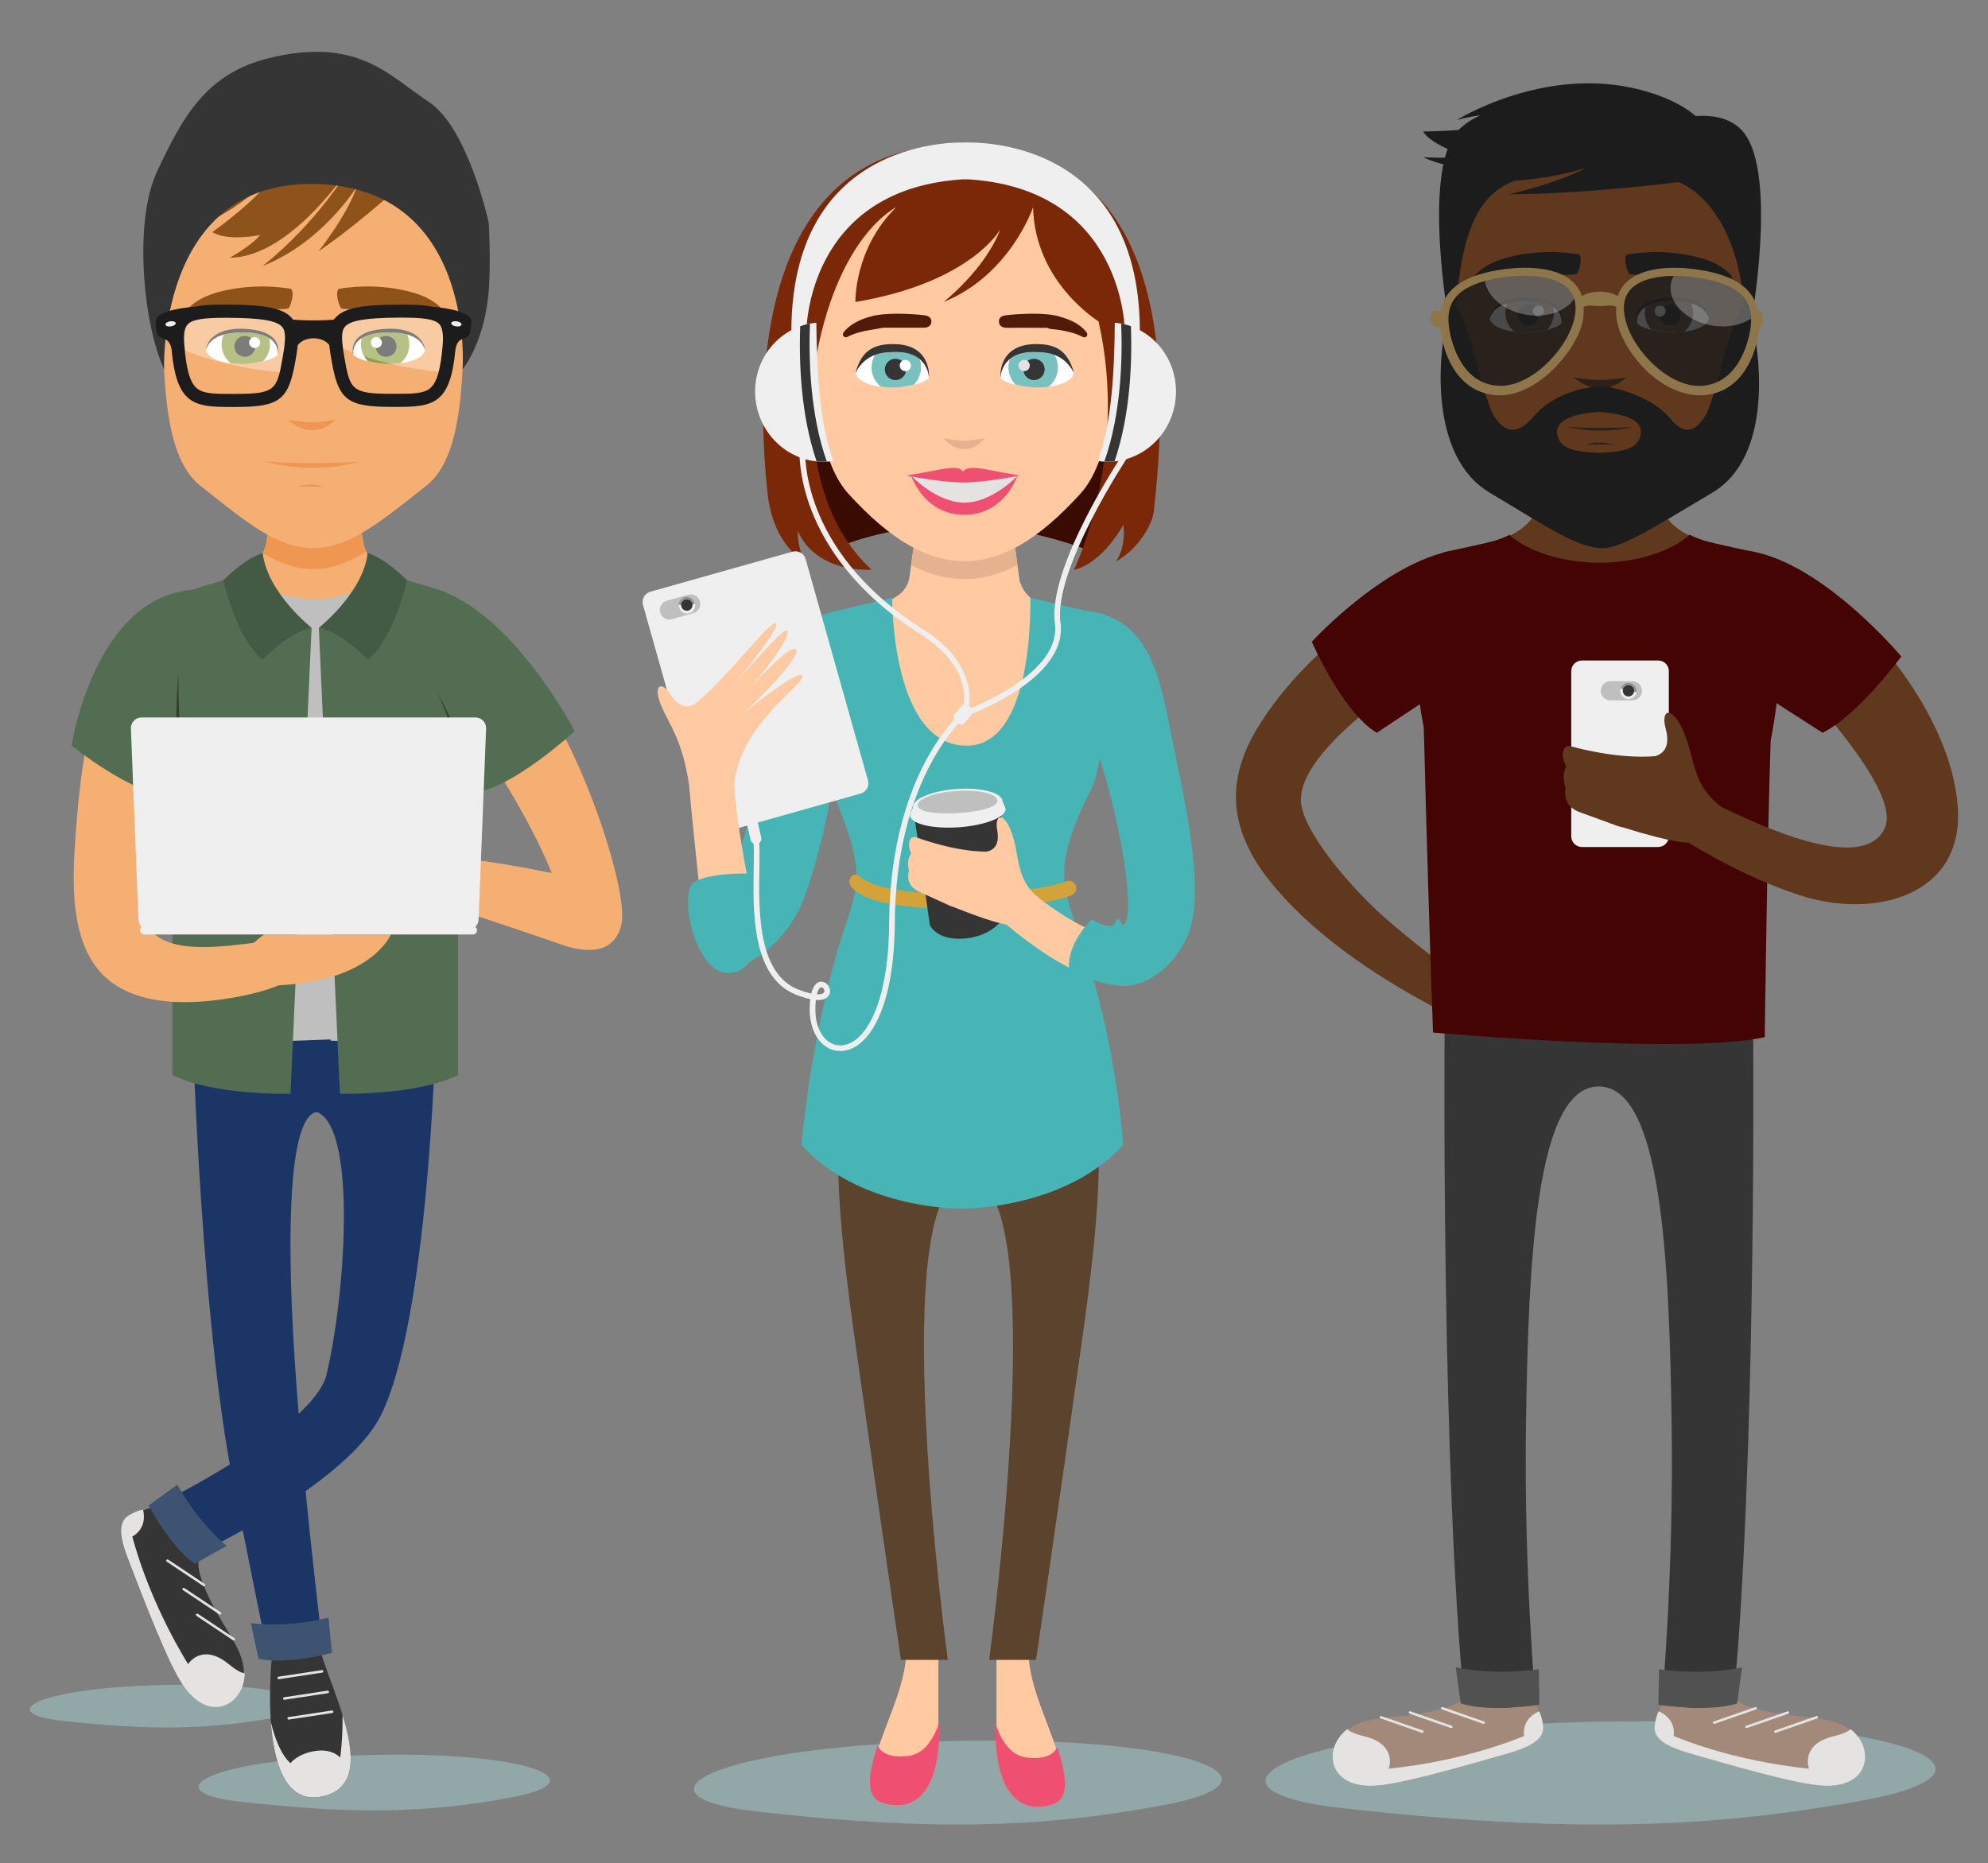<?xml version="1.0" encoding="utf-8"?>
<!-- Generator: Adobe Illustrator 21.0.0, SVG Export Plug-In . SVG Version: 6.00 Build 0)  -->
<svg version="1.1" id="Capa_1" xmlns="http://www.w3.org/2000/svg" xmlns:xlink="http://www.w3.org/1999/xlink" x="0px" y="0px"
	 viewBox="0 0 2387.5 2237.6" style="enable-background:new 0 0 2387.5 2237.6;" xml:space="preserve">
<rect x="0" y="0" width="2387.5" height="2237.6" fill="#808080" stroke="none"/>
<style type="text/css">
	.st0{fill:#92A7A8;}
	.st1{fill:#F6AF72;}
	.st2{fill:#EE9652;}
	.st3{fill:#BFBFBF;}
	.st4{fill:#8E521B;}
	.st5{fill:#353535;}
	.st6{fill:#E5E3E2;}
	.st7{fill:#1A3566;}
	.st8{fill:#3E5372;}
	.st9{fill:#526D52;}
	.st10{fill:#435B44;}
	.st11{fill:#2F3F2F;}
	.st12{fill:#EFEFEF;}
	.st13{fill:#FFFFFF;}
	.st14{fill:#919E43;}
	.st15{opacity:0.35;fill:#FFFFFF;}
	.st16{fill:#1C1C1C;}
	.st17{fill:#FFC9A1;}
	.st18{fill:#EF5072;}
	.st19{fill:#5B432E;}
	.st20{fill:#3A0B00;}
	.st21{fill:#E5B28F;}
	.st22{fill:#78C1BF;}
	.st23{fill:#511B0A;}
	.st24{fill:#7A2808;}
	.st25{fill:#47B5B5;}
	.st26{fill:#D3A339;}
	.st27{opacity:0.5;fill:#353535;}
	.st28{fill:#60381D;}
	.st29{fill:#CCA285;}
	.st30{fill:#2D2016;}
	.st31{fill:#A3897A;}
	.st32{fill:#515151;}
	.st33{opacity:0.8;fill:#1C1C1C;}
	.st34{opacity:0.3;fill:#EFEFEF;}
	.st35{fill:#8E754A;}
	.st36{fill:#440404;}
</style>
<g>
	<g>
		<path class="st0" d="M461.8,2107.5c-209.8,2.5-281.1,44.3-173.7,56.4c140.8,15.9,227.2,13.2,324.7-4.8
			C718.3,2139.7,640.1,2105.4,461.8,2107.5z"/>
		<path class="st0" d="M210.7,2023.5c-164.4,1.9-220.3,34-136.2,43.3c110.3,12.2,178.1,10.1,254.5-3.7
			C411.7,2048.2,350.4,2021.9,210.7,2023.5z"/>
	</g>
	<g>
		<path class="st1" d="M503.3,702.1c-11.8-3.6-28.2-8.8-31.6-10.2c-21-9.1-32.4-25.1-35.1-39.1c-7.8-40.7-6.1-95.7-6.1-95.7
			L378.1,545L325.7,557c0,0,1.8,55-6.1,95.7c-2.7,14-14.2,30-35.1,39.1c-3.9,1.7-25,8.2-36.5,11.7c25,59.4,72.6,99.6,127.3,99.6
			C430.5,803.1,478.5,762.3,503.3,702.1z"/>
		<path class="st2" d="M430.5,557L378.1,545L325.7,557c0,0,1.8,55-6.1,95.7c-0.7,3.8-2.1,7.7-4.1,11.6c20.6,12.4,39.7,19.3,61,19.3
			c21.5,0,41.3-7.6,63.3-21.1c-1.5-3.3-2.6-6.5-3.2-9.7C428.7,612,430.5,557,430.5,557z"/>
		<path class="st3" d="M469.4,1297.4V690c-2.3-1.2-4.5-2.4-6.5-3.8c-18.1,19.9-49.3,33.3-85,33.6c-35.7-0.3-66.9-13.5-85-33.4
			c-4.2,2.8-8.9,4.9-14.2,7.1c-1.5,0.6-5.5,1.8-10.5,3.3v591.9C320.3,1293.4,405.2,1299.7,469.4,1297.4z"/>
		<path class="st1" d="M554.1,284.3c-3.7-97.9-79-177.5-176.8-178.1l-0.8-1.1l-1.1,1.1c-97.9,0.6-173.3,80.1-177,178.1
			c-6.1,158.8-4.2,262.4,42.2,299.1c57.7,45.6,92.1,74.8,135.8,74.8c42.1,0,78-29.2,135.6-74.8C558.5,546.7,560.2,443.2,554.1,284.3
			z"/>
		<path class="st2" d="M374.2,507.1c-13.3,0-28.5-3.2-28.5-3.2s12.7,12.9,28.5,12.9c19,0,28.5-12.9,28.5-12.9
			S389.5,507.1,374.2,507.1z"/>
		<path class="st2" d="M374.2,584.3c7.6,0,16.2,0.7,16.2,0.7s-7.2-2.9-16.2-2.9c-10.8,0-16.2,2.9-16.2,2.9S365.6,584.3,374.2,584.3z
			"/>
		<path class="st2" d="M374.2,556.3c-26.2,0-56.1-1.9-56.1-1.9s25,7.4,56.1,7.4c37.4,0,56.1-7.4,56.1-7.4S404.2,556.3,374.2,556.3z"
			/>
		<path class="st4" d="M333.3,371.3c-8.2,0-17.1,0-25.6,0.2c-4.3,0.1-8.6,0.2-12.9,0.5c-4.3,0.2-8.6,0.4-12.8,0.8
			c-8.5,0.6-16.9,1.9-25.1,3.2c-8.3,1.3-16.3,2.9-24.8,4.8c0,0-3.9,1.9-5.4,0c-1.2-1.5-3.4-3.8-3.4-5.9c0-2.7,2.5-4.3,2.5-4.3
			c7-7.4,15.9-12.4,24.9-16c9.1-3.6,18.5-5.7,27.8-7.4c4.7-0.8,9.4-1.5,14.1-2c4.7-0.4,9.4-0.8,14.1-1c9.5-0.3,18.6-0.2,28.4,0.9
			c0,0,6.7,0.6,13.1,1.5c5.3,0.8,3.3,14.5-1,22.9C346.2,371.8,333.3,371.3,333.3,371.3z"/>
		<path class="st4" d="M422.9,371.3c8.2,0,17.1,0,25.6,0.2c4.3,0.1,8.6,0.2,12.9,0.5c4.3,0.2,8.5,0.4,12.8,0.8
			c8.5,0.6,16.9,1.9,25.1,3.2c8.3,1.3,16.3,2.9,24.8,4.8c0,0,3.9,1.9,5.4,0c1.2-1.5,3.4-3.8,3.4-5.9c0-2.7-2.5-4.3-2.5-4.3
			c-7-7.4-15.9-12.4-24.9-16c-9.1-3.6-18.5-5.7-27.8-7.4c-4.7-0.8-9.4-1.5-14.1-2c-4.7-0.4-9.4-0.8-14.1-1
			c-9.5-0.3-18.6-0.2-28.4,0.9c0,0-6.7,0.6-13.1,1.5c-5.2,0.8-3.3,14.5,1,22.9C410,371.8,422.9,371.3,422.9,371.3z"/>
		<path class="st4" d="M369.2,128.9c-4.7-0.6-8.3-2.9-10-6.4c-43.7,62.8-112.7,145.3-112.7,145.3c48-20.3,86.3-62.5,86.3-62.5
			c-19.4,32.3-77.8,73.5-77.8,73.5c19.4,11.7,57.4,3.4,57.4,3.4c-10.5,13.2-36.4,27.3-36.4,27.3c75-0.3,146.7-112.4,146.7-112.4
			c-46.2,76.8-107.4,122.3-107.4,122.3c72-27.9,113.5-95.5,113.5-95.5C416.1,260,382.4,302,382.4,302
			c65.2-44.6,139.5-116.9,139.5-116.9l-2.8-37.5C468.6,148.6,418.9,135.6,369.2,128.9z"/>
		<g>
			<path class="st5" d="M245.1,1866c0,0-22.3,1.3,13.4,67.5c18.2,33.7,43,60.1,31.3,91.8c-9.4,25.3-41.9,40-69.6-0.4
				c-18.1-26.4-46.7-101.3-66-151.4c-15.7-40.7-3.7-50.8,8.4-55.9C244.8,1783.6,228.3,1842,245.1,1866z"/>
			<path class="st6" d="M158.5,1817.9c5-2.6,9.4-4.1,13.3-4.7c5.6,23.6-12.9,32.3-12.9,32.3c22.5,83.8,67,153.2,67,153.2
				s16.5-26.7,49.3,0.4c8.6,7.1,14.6,10.1,18.7,10.7c-0.1,5.3-1,10.7-3,16.2c-9.4,25.3-43,39.3-70.7-1.1
				c-18.1-26.4-46.7-101.3-66-151.4C138.4,1832.8,146.8,1823.8,158.5,1817.9z"/>
			<path class="st6" d="M280.6,1970.3c-0.3,0-0.6-0.1-0.8-0.3l-43.8-29.2c-0.7-0.5-0.9-1.4-0.4-2.1c0.5-0.7,1.4-0.9,2.1-0.4
				l43.8,29.2c0.7,0.5,0.9,1.4,0.4,2.1C281.6,1970.1,281.1,1970.3,280.6,1970.3z"/>
			<path class="st6" d="M264.3,1939.3c-0.3,0-0.6-0.1-0.8-0.3l-43.8-29.2c-0.7-0.5-0.9-1.4-0.4-2.1c0.5-0.7,1.4-0.9,2.1-0.4
				l43.8,29.2c0.7,0.5,0.9,1.4,0.4,2.1C265.3,1939,264.8,1939.3,264.3,1939.3z"/>
			<path class="st6" d="M244.9,1905.2c-0.3,0-0.6-0.1-0.8-0.3l-43.8-29.2c-0.7-0.5-0.9-1.4-0.4-2.1c0.5-0.7,1.4-0.9,2.1-0.4
				l43.8,29.2c0.7,0.5,0.9,1.4,0.4,2.1C245.8,1905,245.4,1905.2,244.9,1905.2z"/>
		</g>
		<g>
			<path class="st7" d="M522.7,1254.4c0,0-8.6,329.7-64.8,444.6c-39.9,81.7-212.1,162.7-212.1,162.7s-43.6-22.5-31.3-67.6
				c0,0,158.1-81.1,176.9-140.2c24.6-99.1,40.5-330.5-22.8-319.4l4.5-85.5L522.7,1254.4z"/>
			<path class="st8" d="M212.9,1783.3l-34.5,24.9c0,0,26.9,50.7,55.6,69.9l38.3-21.5C272.3,1856.6,241.2,1833.2,212.9,1783.3z"/>
		</g>
		<g>
			<path class="st5" d="M388.3,1993.9c-3.9-11.5-6.1-22.2-8.2-31.5c-17,2.6-34.8,1.6-52,1.2c-0.2,6.4-0.1,13.1-0.9,19.5
				c0,0-22.4,188,56.6,175.2C453.6,2147,407.9,2051.9,388.3,1993.9z"/>
			<path class="st6" d="M408.6,2111c0,0-9-11.3-30.4-7.9c-21.4,3.4-29.3,14.6-29.3,14.6c-11.4-10-18.8-29.8-23.6-49.3
				c3.5,47.8,17,96.5,58.5,89.8c46.5-7.5,41.7-52.2,27.6-98.4C411.9,2087.4,408.6,2111,408.6,2111z"/>
			<path class="st6" d="M346.7,2065.3c-0.7,0-1.4-0.5-1.5-1.3c-0.1-0.8,0.4-1.6,1.3-1.7l52.1-7.9c0.8-0.1,1.6,0.4,1.7,1.3
				c0.1,0.8-0.4,1.6-1.3,1.7l-52.1,7.9C346.9,2065.3,346.8,2065.3,346.7,2065.3z"/>
			<path class="st6" d="M341.5,2041.5c-0.7,0-1.4-0.5-1.5-1.3c-0.1-0.8,0.4-1.6,1.3-1.7l52.1-7.9c0.8-0.1,1.6,0.4,1.7,1.3
				c0.1,0.8-0.4,1.6-1.3,1.7l-52.1,7.9C341.6,2041.5,341.6,2041.5,341.5,2041.5z"/>
			<path class="st6" d="M334.7,2016.8c-0.7,0-1.4-0.5-1.5-1.3c-0.1-0.8,0.4-1.6,1.3-1.7l52.1-7.9c0.8-0.1,1.6,0.4,1.7,1.3
				c0.1,0.8-0.4,1.6-1.3,1.7l-52.1,7.9C334.9,2016.8,334.8,2016.8,334.7,2016.8z"/>
		</g>
		<g>
			<path class="st7" d="M231.9,1254.4c0,0,10.4,336,47.9,524.8c37.6,188.8,40.5,201.2,40.5,201.2s37.5,17.8,67.6-0.1
				c0,0-30.8-244.8-37.5-412.8c-6-150.2,5.3-231.2,31.4-232.1c34.5-1.1,15.1-87,15.1-87l-72,2.6L231.9,1254.4z"/>
			<path class="st8" d="M394.5,1942.9l4.2,42.3c0,0-55.2,14.8-88.3,6.9l-9.2-42.8C301.2,1949.3,338.9,1956.1,394.5,1942.9z"/>
		</g>
		<path class="st5" d="M197.1,443.5c0,0-8.7-223.4,177.2-222.6c197.3,0.8,181.3,222.6,181.3,222.6S582,412,587,348.9
			c2.6-33.6,0-81.1,0-81.1s-24.6-114-71.9-145.3c-48.3-32-85.4-78.6-191.6-52.8C248,88,219.9,139.2,188.5,206.3
			C160.5,266.2,171.7,388.6,197.1,443.5z"/>
		<g>
			<path class="st9" d="M374.2,754l-25.3,559.7c0,0-92.3,2.3-141.9-22.5V906l14.7-194.8c0,0,45-14.7,65.3-19.2
				C287,692,330.8,754,374.2,754z"/>
			<path class="st9" d="M382.9,754l25.3,559.7c0,0,92.3,2.3,141.9-22.5V906l-14.7-194.8c0,0-45-14.7-65.3-19.2
				C470.2,692,426.3,754,382.9,754z"/>
		</g>
		<g>
			<path class="st10" d="M315.5,664.3c0,0-17.6,3.6-47.3,32.6c0,0,15.7,70.7,47.3,95.4c0,0,30.2-32.7,58.7-38.3
				C374.2,754,321.2,712.3,315.5,664.3z"/>
			<path class="st10" d="M441.6,664.3c0,0,17.6,3.6,47.3,32.6c0,0-15.7,70.7-47.3,95.4c0,0-30.2-32.7-58.7-38.3
				C382.9,754,435.9,712.3,441.6,664.3z"/>
		</g>
		<path class="st1" d="M629.6,809.3c-10,6.7-75,43.6-70.8,51.2c29.1,52.3,73.9,114.6,103.9,188.1c-76.4-15.6-129.1-21.5-163.2-20.1
			c-103.8,4.4,67.8,70,78,73.2c3.6,1.1,91.4,30.6,91.3,30.9c64.4,24.2,75.6-10.6,77.9-25C753.6,1065.5,695.8,886.5,629.6,809.3z"/>
		<path class="st1" d="M373.5,1122.4c-48.9,0-56.4,0-56.4,0s-5.6,4-12.4,10c-49.7,6.3-112.3,13.5-129.4-24.3
			c-11.1-93.9,20.8-191.1,36.7-282.9c-15.5-4.2-80.7-31.4-86-16.2c-19.7,56.8-29.2,117.1-33.9,176.8
			c-3.9,51.4-10.6,118.6,17.2,166.6c36.3,60.8,121.3,55.7,181.4,43.8c16.7-3.3,31.6-7.6,43.9-12.8c4.7-0.2,9.7-0.6,15.1-1.1
			c99.1-9,119.7-59.9,119.7-59.9S422.5,1122.4,373.5,1122.4z M175.2,1107.7C175.2,1107.7,175.2,1107.7,175.2,1107.7
			C175.2,1107.5,175.1,1107.2,175.2,1107.7z"/>
		<g>
			<path class="st9" d="M522.7,707.2c93.5,27.7,167.5,171,167.5,171s-64.6,59.4-110.4,71.8l-83.1-79.7L522.7,707.2z"/>
			<path class="st9" d="M230.4,708.4c-117.2,9.9-144.5,187-144.5,187s72.2,58.7,119.5,61.3l45-80.7L230.4,708.4z"/>
		</g>
		<g>
			<path class="st11" d="M212.3,894c0,0-2-41.7,2-84.7c0,0-0.5,62.9,4.7,93.7L212.3,894z"/>
			<path class="st11" d="M560.5,909.9c0,0-14.3-39.2-34.6-77.3c0,0,24.8,57.8,31.9,88.2L560.5,909.9z"/>
		</g>
		<g>
			<path class="st12" d="M572.9,1117.3c0,2.8-2.3,5.1-5.1,5.1H173.2c-2.8,0-5.1-2.3-5.1-5.1l0,0c0-2.8,2.3-5.1,5.1-5.1h394.6
				C570.6,1112.3,572.9,1114.6,572.9,1117.3L572.9,1117.3z"/>
			<path class="st12" d="M574.8,1104c0,7-5.7,12.8-12.8,12.8h-383c-7.1,0-12.8-5.7-12.8-12.8l-9-229.5c0-7,5.7-12.8,12.8-12.8h401
				c7.1,0,12.8,5.7,12.8,12.8L574.8,1104z"/>
		</g>
		<g>
			<path class="st13" d="M295.2,399.3c-24-0.7-42.4,4.2-48,20.9c0,0,1.3,17.2,48,17.2c0,0,32.1-3.1,38.3-11.4
				C333.5,425.9,338.5,400.5,295.2,399.3z"/>
			<path class="st14" d="M324.2,413.6c0-2.6-0.4-5.2-1-7.6c-5.7-3.6-14.5-6.3-28-6.7c-10-0.3-18.9,0.4-26.5,2.5
				c-1.6,3.6-2.6,7.6-2.6,11.8c0,9.2,4.3,17.4,11,22.7c0.1,0,0.2,0,0.3,0c1.1,0.1,2.2,0.3,3.4,0.4c0.3,0,0.6,0,0.9,0.1
				c1,0.1,2.1,0.2,3.2,0.2c0.4,0,0.8,0,1.1,0.1c1.1,0.1,2.2,0.1,3.3,0.1c0.4,0,0.8,0,1.2,0c1.5,0,3.1,0.1,4.7,0.1
				c0,0,10.6-1,20.8-3.5C321.1,428.6,324.2,421.5,324.2,413.6z"/>
			<path class="st5" d="M306.6,416c0,6.9-5.6,12.5-12.5,12.5c-6.9,0-12.6-5.6-12.6-12.5c0-6.9,5.6-12.5,12.6-12.5
				C301,403.5,306.6,409.1,306.6,416z"/>
			<ellipse class="st13" cx="305.8" cy="411.4" rx="6.6" ry="6.6"/>
			<path class="st5" d="M295.2,395c-31.9-2-46.1,11.3-48,25.2c5.5-16.7,24-21.6,48-20.9c43.4,1.3,38.3,26.6,38.3,26.6
				S342.7,398,295.2,395z"/>
		</g>
		<g>
			<path class="st13" d="M462.6,399.3c23.9-0.7,42.4,4.2,48,20.9c0,0-1.3,17.2-48,17.2c0,0-32.1-3.1-38.3-11.4
				C424.3,425.9,419.2,400.5,462.6,399.3z"/>
			<path class="st14" d="M433.5,413.6c0-2.6,0.4-5.2,1-7.6c5.7-3.6,14.5-6.3,28-6.7c9.9-0.3,18.9,0.4,26.5,2.5
				c1.6,3.6,2.6,7.6,2.6,11.8c0,9.2-4.3,17.4-11,22.7c-0.1,0-0.2,0-0.3,0c-1.1,0.1-2.2,0.3-3.4,0.4c-0.3,0-0.6,0-0.8,0.1
				c-1,0.1-2.1,0.2-3.2,0.2c-0.4,0-0.7,0-1.1,0.1c-1.1,0.1-2.2,0.1-3.3,0.1c-0.4,0-0.8,0-1.2,0c-1.5,0-3.1,0.1-4.7,0.1
				c0,0-10.6-1-20.8-3.5C436.7,428.6,433.5,421.5,433.5,413.6z"/>
			<ellipse class="st5" cx="463.7" cy="416" rx="12.5" ry="12.5"/>
			<path class="st13" d="M445.4,411.4c0,3.7,3,6.6,6.6,6.6c3.6,0,6.6-2.9,6.6-6.6c0-3.6-3-6.6-6.6-6.6
				C448.3,404.8,445.4,407.7,445.4,411.4z"/>
			<path class="st5" d="M462.6,395c31.9-2,46.1,11.3,48,25.2c-5.5-16.7-24-21.6-48-20.9c-43.4,1.3-38.3,26.6-38.3,26.6
				S415.1,398,462.6,395z"/>
		</g>
		<g>
			<path class="st15" d="M273,374.1l-4.5,0c-27.1,0-45.3,1.5-52.4,9.2c-4.4,4.7-5.9,13.6-4.7,28c0.1,1.8,0.3,3.6,0.5,5.4
				c35.2,15.4,79.3,27.3,133.7,31c1.1-4.9,2.1-10.5,3.2-17c4.1-23.6,5.1-36.8-0.6-43.6C340.9,378.1,319,374.4,273,374.1z"/>
			<path class="st15" d="M484.4,374.1l-4.5,0c-46.1,0.3-67.9,4-75.3,12.8c-4.2,5-4.7,13.6-3.1,27.1c35.2,16.2,79.6,29,135,33.2
				c2.2-9.3,3.8-21.2,5-36c1.1-14.4-0.4-23.2-4.8-28C529.8,375.6,511.6,374.1,484.4,374.1z"/>
			<path class="st16" d="M518.3,368.3c-9.3-1.9-21.1-2.5-35.7-2.5l-3.9,0c-46.5,0.3-66.6,4.6-76.7,16.7c-0.4,0.5-0.7,0.9-1.1,1.4
				c-4.1,0.5-12.7,0.9-24.4,0.9c-11.9,0-20.6-0.5-24.6-0.9c-0.3-0.5-0.7-0.9-1-1.4c-10.1-12-30.1-16.4-76.7-16.7l-3.9,0
				c-14.6,0-26.4,0.5-35.7,2.5c-25.5,2-49,7.9-47.6,18.3c1.5,11.3-0.8,17.3,9.8,20.3c6,1.7,8.1,6.9,9.2,12.5
				c6.1,66.5,26.7,69.4,71.4,69.4h4.1c54.7,0,65-7.9,73.4-56c1.1-6.5,2.1-12.4,2.6-18c3.3-5,10.6-8.5,19.1-8.5
				c8.3,0,15.4,3.3,18.8,8.1c0.6,5.6,1.5,11.7,2.7,18.3c8.4,48.2,18.7,56,73.4,56h4.1c44.7,0,65.3-2.9,71.4-69.4
				c1.1-5.6,3.2-10.8,9.2-12.5c10.5-3,8.3-9,9.8-20.3C567.3,376.3,543.8,370.4,518.3,368.3z M339.3,430.1c-6.7,38.7-9.1,43-57.8,43
				h-4.1c-20.5,0-33.4-0.3-41.1-6.8c-8.2-7-12.7-22.7-15-52.7c-1-12.3,0.3-20,4.1-24c6-6.5,21.7-7.9,45-7.9l3.8,0
				c39.6,0.2,58.3,3.4,64.7,11C343.8,398.5,342.9,409.9,339.3,430.1z M531.7,413.5c-2.4,30-6.9,45.8-15,52.7
				c-7.7,6.5-20.6,6.8-41.1,6.8h-4.1c-48.7,0-51.1-4.3-57.8-43c-3.5-20.3-4.4-31.6,0.5-37.5c6.4-7.6,25.1-10.8,64.7-11l3.8,0
				c23.3,0,38.9,1.3,45,7.9C531.3,393.5,532.6,401.2,531.7,413.5z"/>
			<path class="st12" d="M211,388c0.3,1.7-2.2,3.5-5.6,4c-3.4,0.6-6.3-0.4-6.6-2.1c-0.3-1.7,2.2-3.5,5.6-4
				C207.8,385.4,210.7,386.3,211,388z"/>
			<path class="st12" d="M542,388c-0.3,1.7,2.2,3.5,5.6,4c3.4,0.6,6.3-0.4,6.6-2.1c0.3-1.7-2.2-3.5-5.6-4
				C545.2,385.4,542.2,386.3,542,388z"/>
		</g>
	</g>
</g>
<g>
	<path class="st0" d="M1168.8,2090.6c-315.2,3.7-422.3,66.7-261,85c211.5,24,341.4,19.8,487.9-7.2
		C1554.2,2139.1,1436.6,2087.4,1168.8,2090.6z"/>
	<g>
		<g>
			<path class="st17" d="M1085.3,1964.1c0,0,10.1,15.8-5.6,66.4c-15.8,50.7-55.2,123.9-19.1,135.1c36,11.3,66.4-10.1,66.4-86.7
				c0-76.6,0-114.9,0-114.9H1085.3z"/>
			<path class="st18" d="M1091.1,2108.9c-23.9,2.9-33.5-4.4-37.1-12.7c-10.9,33.5-15.7,62.4,5.9,69.3c37,11.8,68.3-10.6,68.3-90.8
				c0-2.2,0-4.4,0-6.6C1121.2,2088.9,1109.9,2106.6,1091.1,2108.9z"/>
		</g>
		<g>
			<path class="st17" d="M1238.4,1965.9c0,0-10.1,15.8,5.6,66.4c15.8,50.7,55.2,123.9,19.1,135.1c-36,11.3-66.4-10.1-66.4-86.7
				c0-76.6,0-114.9,0-114.9H1238.4z"/>
			<path class="st18" d="M1232.6,2110.8c23.9,2.9,33.5-4.4,37.1-12.7c10.9,33.5,15.7,62.4-5.9,69.3c-37,11.8-68.3-10.6-68.3-90.8
				c0-2.2,0-4.4,0-6.6C1202.5,2090.8,1213.8,2108.5,1232.6,2110.8z"/>
		</g>
		<path class="st19" d="M1284.7,1248.7l-121.6,9.7l-121.6-9.7c-31.5,56.3-51.8,98.1-15.8,353.6c36,255.5,56.3,391.3,56.3,391.3h56.3
			c0,0-78.8-578.1,24.8-578.1c103.6,0,24.8,578.1,24.8,578.1h56.3c0,0,20.3-135.8,56.3-391.3
			C1336.5,1346.8,1316.2,1305,1284.7,1248.7z"/>
		<path class="st17" d="M1308.9,739.2c-55-8.6-76.1-15.5-84.3-41.3l-18.8-135.7h-47.7h-47.7l-18.3,131.8
			c-5.2,27.7-36.8,33.1-85.6,42.9c28.8,73,78.9,183.4,154.8,183.4C1236.3,920.2,1279.7,810.9,1308.9,739.2z"/>
		<path class="st20" d="M995.7,662.1c0,0,132.6-69.6,314.8,0c0,0,54.1-88.4,48.6-191.1c-5.5-102.7-414.4-237.2-407.6,55.2
			C953.7,622.3,995.7,662.1,995.7,662.1z"/>
		<path class="st21" d="M1222,678.6l-16.2-116.5h-47.7h-47.7l-16.2,116.5c21.6,11.4,42.7,16.9,63.9,16.9
			C1179.3,695.5,1200.4,690,1222,678.6z"/>
		<path class="st17" d="M1159.3,173.8l-1.1-1.1l-1.1,1.1c-100.1,0.6-181.2,82-181.2,182.3c0,75.8-0.1,189.5,42.8,236.7
			c50.6,55.7,94.7,81.2,139.5,81.2c44.8,0,88.9-25.5,139.5-81.2c42.9-47.3,42.8-161,42.8-236.7
			C1340.4,255.8,1259.4,174.4,1159.3,173.8z"/>
		<g>
			<g>
				<path class="st13" d="M1076.4,422.8c-14.4,0-36.5,0.5-49.1,25.2c0,0,1.3,17.6,49.1,17.6c0,0,32.9-3.2,39.2-11.7
					C1115.6,453.9,1115.6,422.8,1076.4,422.8z"/>
				<path class="st22" d="M1076.4,422.8c-7.3,0-16.6,0.1-25.6,3.5c-2.6,4.4-4.1,9.5-4.1,15c0,9.4,4.4,17.8,11.2,23.2
					c5.2,0.7,11.3,1.1,18.5,1.1c0,0,10.8-1.1,21.2-3.6c5.2-5.4,8.5-12.7,8.5-20.8c0-3.6-0.7-7-1.8-10.1
					C1098.6,426.4,1089.8,422.8,1076.4,422.8z"/>
				<path class="st5" d="M1088.2,443.7c0,7.1-5.7,12.8-12.8,12.8c-7.1,0-12.8-5.7-12.8-12.8c0-7.1,5.7-12.8,12.8-12.8
					C1082.4,430.9,1088.2,436.7,1088.2,443.7z"/>
				<path class="st13" d="M1094,439c0,3.7-3,6.8-6.7,6.8c-3.7,0-6.8-3-6.8-6.8c0-3.7,3-6.8,6.8-6.8C1091,432.3,1094,435.3,1094,439z
					"/>
				<path class="st5" d="M1075.3,413.3c-27.2-0.8-40.8,8.6-48,34.7c12.6-24.8,34.7-25.2,49.1-25.2c39.2,0,39.2,31.1,39.2,31.1
					S1119.7,414.7,1075.3,413.3z"/>
			</g>
			<g>
				<path class="st13" d="M1240.7,422.8c14.4,0,36.5,0.5,49.1,25.2c0,0-1.3,17.6-49.1,17.6c0,0-32.9-3.2-39.2-11.7
					C1201.5,453.9,1201.5,422.8,1240.7,422.8z"/>
				<path class="st22" d="M1240.7,422.8c7.3,0,16.6,0.1,25.7,3.5c2.6,4.4,4.1,9.5,4.1,15c0,9.4-4.4,17.8-11.2,23.2
					c-5.2,0.7-11.3,1.1-18.5,1.1c0,0-10.8-1.1-21.2-3.6c-5.3-5.4-8.5-12.7-8.5-20.8c0-3.6,0.7-7,1.8-10.1
					C1218.6,426.4,1227.4,422.8,1240.7,422.8z"/>
				<path class="st5" d="M1229,443.7c0,7.1,5.7,12.8,12.8,12.8c7.1,0,12.8-5.7,12.8-12.8c0-7.1-5.7-12.8-12.8-12.8
					C1234.8,430.9,1229,436.7,1229,443.7z"/>
				<path class="st6" d="M1223.2,439c0,3.7,3,6.8,6.8,6.8c3.7,0,6.7-3,6.7-6.8c0-3.7-3-6.8-6.7-6.8
					C1226.2,432.3,1223.2,435.3,1223.2,439z"/>
				<path class="st5" d="M1241.8,413.3c27.2-0.8,40.8,8.6,48,34.7c-12.6-24.8-34.7-25.2-49.1-25.2c-39.2,0-39.2,31.1-39.2,31.1
					S1197.5,414.7,1241.8,413.3z"/>
			</g>
		</g>
		<path class="st23" d="M1109.4,393.6c-16,0-32.3-0.1-47.8,0c-1.9,0-3.8,0.7-5.7,0.8l-2.7,0.6l-2.8,0.5c-3.7,0.5-7.5,1.2-11.2,1.9
			c-3.7,0.8-7.4,1.7-10.9,2.8c-1.8,0.6-3.5,1.2-5.2,1.9c-0.8,0.3-1.7,0.7-2.5,1.1c-0.7,0.3-1.7,0.9-2.1,1.1l-1.5,0.6
			c-1.8,0.7-3.9-0.3-4.5-2.1c-0.4-1.1-0.2-2.3,0.4-3.2c1.7-2.5,3.1-3.9,4.9-5.5c1.7-1.5,3.5-2.9,5.4-4.2c3.7-2.5,7.7-4.5,11.8-6.2
			c4.1-1.7,8.2-3,12.5-4l1.5-0.4l0.9-0.2l0.9-0.2c1.2-0.2,2.3-0.4,3.4-0.6c2.2-0.3,4.4-0.6,6.6-0.8c8.6-0.8,16.9-0.8,25.3-0.6
			c8.3,0.3,16.5,0.8,24.9,1.9c4.8,0.6,8.2,3.7,7.5,8.5C1117.7,391.8,1113.8,393.6,1109.4,393.6L1109.4,393.6z"/>
		<path class="st23" d="M1207.1,378.8c8.3-1.1,16.5-1.6,24.9-1.9c8.3-0.2,16.7-0.2,25.3,0.6c2.2,0.2,4.3,0.4,6.6,0.8
			c1.1,0.2,2.2,0.3,3.4,0.6l0.9,0.2l0.9,0.2l1.5,0.4c4.3,1.1,8.4,2.4,12.5,4c4.1,1.7,8.1,3.7,11.8,6.2c1.9,1.2,3.7,2.6,5.4,4.2
			c1.8,1.6,3.2,3.1,4.9,5.5c1.1,1.6,0.7,3.8-0.9,4.9c-1,0.7-2.2,0.8-3.2,0.4l-1.5-0.6c-0.4-0.2-1.4-0.7-2.1-1
			c-0.8-0.4-1.6-0.8-2.5-1.1c-1.7-0.7-3.5-1.3-5.2-1.9c-3.6-1.1-7.2-2-10.9-2.8c-3.7-0.7-7.5-1.4-11.2-1.8l-2.8-0.3l-2.7-0.2
			c-1.8-0.1-3.7-1.5-5.7-1.5c-15.5-0.1-31.8,0-47.8,0h-0.1c-4.8,0-8.8-2.4-8.9-7.3C1199.4,381.8,1202.8,379.4,1207.1,378.8z"/>
		<path class="st21" d="M1157.9,529.5c-7.7,0-24.9-3.3-24.9-3.3s9.5,13.3,24.9,13.3c15.3,0,24.9-13.3,24.9-13.3
			S1165.6,529.5,1157.9,529.5z"/>
		<path class="st24" d="M1240.7,248.9c0,0-27.4,81.4-107.5,113.8c0,0,49.6-38.7,68.2-87.3c0,0-35.3,64.1-174.1,87.3
			c0,0-1.7-64.1,49.1-113.8c0,0-66.9,31.2-95.1,173.9c0,0-35,168.6,65.4,261.4c0,0-65.4,5.5-88.6-46.4c0,0-1.1,16,7.7,36.2
			c0,0-37.6-18.5-44.2-83.1c-6.6-64.6-42-421.1,235.3-417c224.7,3.3,254.1,217.1,228.7,440.8c-1.5,13.7-17.7,44.7-45.3,59.4
			c0,0,12.2-15.2,8.8-43.9c0,0-23.8,45.6-59.4,54.3c0,0,66.6-135.3,29.6-298.5C1319.4,385.9,1242.7,339.5,1240.7,248.9z"/>
		<path class="st6" d="M1094,571.1c0,0,29.3,6,63.7,6s64.3-6,64.3-6s-19.8,36.8-63.9,36.8C1120,607.9,1094,571.1,1094,571.1z"/>
		<path class="st18" d="M1157.7,579.5c28.7-0.4,67.3-8.4,67.3-8.4s-15.2-2.3-34.9-6.2c-17.7-3.6-29.4-4.8-33.4,1.6
			c-4.1-6.4-15.7-5.1-33.4-1.6c-19.7,3.9-34.9,6.2-34.9,6.2s38.5,8,67.3,8.4v0c0.4,0,0.7,0,1.1,0
			C1157,579.5,1157.3,579.5,1157.7,579.5L1157.7,579.5z"/>
		<path class="st18" d="M1094.3,571.4c0,0,30.4,32.3,63.9,32.3s63.5-32,63.5-32s-15.3,46.6-63.7,46.6
			C1109.5,618.4,1094.3,571.4,1094.3,571.4z"/>
		<path class="st25" d="M1308,1159.1c-29.5-94.8-50.1-105.9,2.5-211.5c31-62.3-8-214.3-8-214.3l-65.2-15.4c0,0,6.1,177.7-76.3,177.7
			c-91,0-89.5-177.7-89.5-177.7l-68.5,16.2c0,0-30.2,153.1-4.6,213.5c50.4,119,27.9,115.6,2.5,211.5c-30.1,113.6-38.5,216-38.5,216
			c68.2,75.5,183.5,76.6,192.1,76.6c8.5,0,126.1-1.1,194.3-76.6C1348.7,1375.2,1342.9,1271.3,1308,1159.1z"/>
		<path class="st26" d="M1145,1091.3c-107,0-120.7-23.5-123.7-28c-3.4-5.2,1.1-18.8,12.6-9.9c0.2,0.2,15.6,19.9,111,19.9
			c101.9,0,134.5-14.3,134.8-14.5c4.5-2.2,9.9-0.3,12,4.2c2.2,4.5,0.3,9.9-4.2,12C1286.2,1075.7,1252.6,1091.3,1145,1091.3z"/>
		<g>
			<g>
				<path class="st12" d="M968.4,398.9c0,0-0.8-174.7,193.1-183.8v-43.8c0,0-217.1-14-211,237.7L968.4,398.9z"/>
				<path class="st12" d="M980.4,387.6c-1.2,0.1-2.5,0.2-3.7,0.4c-44.5,6.2-75.4,48.4-69,94.2c6.4,45.8,47.7,77.9,92.2,71.6
					c0.3,0,0.6-0.1,0.9-0.1C983.7,507.2,980.9,442.2,980.4,387.6z"/>
				<path class="st5" d="M972.7,388.6c-4,0.8-7.9,1.8-11.7,3.2c-1.5,42.4,0.5,106.1,19.7,162.3c4,0.4,8.1,0.5,12.3,0.3
					C972.8,497.8,971.1,431.1,972.7,388.6z"/>
			</g>
			<g>
				<path class="st12" d="M1350.9,398.9c0,0,0.8-174.7-193.1-183.8v-43.8c0,0,217.1-14,211,237.7L1350.9,398.9z"/>
				<path class="st12" d="M1338.8,387.6c1.2,0.1,2.5,0.2,3.7,0.4c44.5,6.2,75.4,48.4,69,94.2c-6.4,45.8-47.7,77.9-92.2,71.6
					c-0.3,0-0.6-0.1-0.9-0.1C1335.6,507.2,1338.4,442.2,1338.8,387.6z"/>
				<path class="st5" d="M1346.5,388.6c4,0.8,8,1.8,11.7,3.2c1.5,42.4-0.5,106.1-19.7,162.3c-4,0.4-8.1,0.5-12.3,0.3
					C1346.4,497.8,1348.2,431.1,1346.5,388.6z"/>
			</g>
		</g>
		<path class="st25" d="M1003.2,733.6c-34.4,10.1-62.7,22.5-74.3,114.4c-11.6,91.9-60.4,239.4-60.4,239.4l7,78.8
			c0,0,65.3-17.4,91.5-91.2c26.2-73.9,35-148.4,35-148.4l24.2-91.8L1003.2,733.6z"/>
		<g>
			<path class="st12" d="M1042.4,937.3c1.9,6.8-2,13.8-8.8,15.8l-170.7,48.1c-6.8,1.9-13.8-2-15.8-8.8l-74.9-265.9
				c-1.9-6.8,2-13.8,8.8-15.8l170.7-48.1c6.8-1.9,13.8,2,15.8,8.8L1042.4,937.3z"/>
			<path class="st3" d="M840.6,722.3c1.7,6.1-1.8,12.5-8,14.2l-25.5,7.2c-6.1,1.7-12.5-1.8-14.2-8l0,0c-1.7-6.1,1.8-12.5,8-14.2
				l25.5-7.2C832.5,712.6,838.8,716.2,840.6,722.3L840.6,722.3z"/>
			<g>
				
					<ellipse transform="matrix(0.963 -0.271 0.271 0.963 -166.06 250.665)" class="st12" cx="824.8" cy="726.8" rx="9.8" ry="9.8"/>
				<path class="st5" d="M831.4,724.9c1,3.6-1.1,7.3-4.7,8.4c-3.6,1-7.3-1.1-8.4-4.7c-1-3.6,1.1-7.3,4.7-8.4
					C826.6,719.2,830.3,721.3,831.4,724.9z"/>
				<path class="st27" d="M822.2,717.4c-4.1,1.2-6.8,4.8-7.1,8.8c3.5,1,7.5,1.4,11.6,0.9c2.7-0.3,5.3-0.9,7.7-1.8
					c-0.1-0.4-0.1-0.8-0.2-1.2C832.8,718.9,827.4,715.9,822.2,717.4z"/>
			</g>
		</g>
		<path class="st17" d="M963.5,811.9c-4.3-9.4-68.8,43.4-68.8,43.4s67.4-63.9,61.4-75c-4-7.5-34.1,23-53.5,43.9
			c26.2-30.5,48.1-63.5,42.7-67c-5.4-3.7-58,59.3-69.5,71c11.2-11.5,61-73.8,56.4-79.5c-5.4-6.8-63.6,71.1-98.1,96.9
			c-7.6,4.6-18,5.3-28.6-11.3c-12.2-19.1-23.8-10.4-7.9,20.9c12.7,25,23.5,43.2,30.1,88.8c5.2,60.3,17.6,171.1,17.6,171.1l61.8-14.6
			c0,0-20.6-92.2-25.5-156.8C887.3,869.9,967.9,821.3,963.5,811.9z"/>
		<path class="st25" d="M900.9,1049.2c0,0-49.3-1.7-67.6,10.7c-18.3,12.3,0.6,106.7,39.7,108.6c39.1,1.9,39.1-57.9,39.1-57.9
			L900.9,1049.2z"/>
		<g>
			<path class="st12" d="M1152,862.9l3-7.1c0.9-2,20.1-50.2-50.7-94.9c-78.9-49.9-113.8-107.3-129.3-146.7
				c-16.8-42.9-14.8-73.7-14.7-74.9c0.1-1.9,1.7-3.2,3.6-3.1c1.9,0.1,3.3,1.7,3.1,3.6c0,0.3-1.9,30.8,14.4,72.4
				c15.1,38.4,49.3,94.4,126.4,143.1c60,37.9,58.6,80.1,55.2,96.4c24.3-9.7,111.4-48.7,103.9-103c-9.2-66.7,79.1-199.7,82.9-205.3
				c1-1.5,3.1-2,4.7-0.9c1.6,1,2,3.1,0.9,4.7c-0.9,1.4-90.6,136.4-81.8,200.6c9.4,68.2-109.5,110.9-114.6,112.7L1152,862.9z"/>
			<path class="st12" d="M1009.1,1262.3C1009.1,1262.3,1009.1,1262.3,1009.1,1262.3c-21.1,0-36.5-20.7-36.7-49.2
				c0-5.1,0.2-9.4,0.7-13.1c-4.7-0.9-10.2-2.6-16.8-5.2c-53.5-20.8-52.1-100-51.1-152.4c0.3-15.9,0.5-29.7-1.1-36.2
				c-0.5-1.8,0.6-3.7,2.4-4.1c1.8-0.5,3.7,0.6,4.1,2.4c1.9,7.4,1.7,20.9,1.4,38c-0.9,50.5-2.3,126.9,46.8,146
				c6.2,2.4,11.3,3.9,15.5,4.8c2.2-9.3,6.1-12.8,9.5-13.9c3.9-1.2,8.2,0.5,10.9,4.4c2.8,4.1,2.8,9.1,0.1,12.6
				c-2.2,2.8-6.5,5.2-15,4.6c-0.4,3.3-0.6,7.3-0.6,12.1c0.1,24.6,12.7,42.5,29.9,42.5c0,0,0,0,0,0c27.9,0,58.1-45.9,58.7-146.8
				c0.6-94.7,24.4-158.6,44.3-195.6c21.6-40.3,43-57.9,43.9-58.6c1.4-1.2,3.6-1,4.7,0.5c1.2,1.4,1,3.6-0.5,4.7
				c-0.8,0.7-84.5,71-85.6,249C1074,1214.8,1041.3,1262.3,1009.1,1262.3z M981,1194.2c4.6,0.2,7.4-0.7,8.5-2.1
				c1-1.3,0.6-3.2-0.3-4.5c-0.7-1.1-2-2.1-3.3-1.7C984.4,1186.2,982.4,1188.6,981,1194.2z"/>
			<path class="st12" d="M914.2,1005.9c0.8,3.5-1.4,7-4.9,7.8l0,0c-3.5,0.8-7-1.4-7.8-4.9l-4.4-19.2c-0.8-3.5,1.4-7,4.9-7.8l0,0
				c3.5-0.8,7,1.4,7.8,4.9L914.2,1005.9z"/>
			<path class="st12" d="M1158,868.9c-1.7,2.1-5.9,1.5-9.3-1.2l0,0c-3.4-2.8-4.7-6.8-3-8.9l9.6-11.6c1.7-2.1,5.9-1.5,9.3,1.2l0,0
				c3.4,2.8,4.7,6.8,3,8.9L1158,868.9z"/>
		</g>
		<path class="st5" d="M1097.9,978.5l18.8,132.6c0,0,7.4,18,39.4,16.3c32-1.7,45.8-20.8,45.8-20.8l0.3-141
			C1202.1,965.5,1124,947.8,1097.9,978.5z"/>
		<g>
			<path class="st12" d="M1203.9,962c-0.6-10-25.2-16.4-54.8-14.4c-29.7,2.1-53.2,11.9-52.6,21.9c0.1,0.9-3.7,7.5-3.5,10
				c0.6,10,26.8,16.3,58.4,14.1c31.6-2.2,56.8-12.1,56.2-22.1C1207.4,969.2,1203.9,963.1,1203.9,962z"/>
			<path class="st3" d="M1197.8,961.4c0.5,7.9-20.5,13.5-47,15.1c-26.4,1.6-48.2-1.2-48.7-9.2c-0.5-7.9,20.5-15.7,46.9-17.3
				C1175.5,948.3,1197.3,953.4,1197.8,961.4z"/>
		</g>
		<path class="st17" d="M1355.4,805l-57.5,24.3c23.2,56.3,44.7,113.8,60.2,172.7c9.3,34.2,24.7,98.7,1.5,116
			c-27.2,20.4-83.2-17.8-107.9-36.3c-1.6-1.2-5.5-4.5-10.7-9c-19.6-20.9-17.3-43-24-66.2c-9.2-32-23.2-30.7-19.4-9.6
			c3.3,18.3-4.5,24.4-12.9,26c-4.4,0-9.8-0.3-16.4-0.9c0,0,0,0,0,0l0,0c-16-1.7-38.6-5.9-67.4-16.1c-10.5-3.7-11,11.5-6.5,19
			c-4.2,5.5-4.7,12.9-2.8,20.7c-3,12.9,2,19.9,10.7,24.7l28.8,13.1c1.8,0.9,3.8,1.8,5.9,2.7c2.5,1.4,5.5,2.6,8.9,3.6
			c41.1,16.4,57.4,19.9,62.6,20.6c59.7,50,140,99.3,192.2,48.9C1476.8,1084.8,1389.3,885.2,1355.4,805z"/>
		<path class="st25" d="M1295.3,752.2c-28.8,43.4,11.2,101.4,36.1,195.1c24.9,93.7,26.1,148.8,20.7,160.4
			c-5.3,11.6-7.6-13.2-12.2-0.4c-4.6,12.8-28.6-3.3-28.6-3.3s-32.6,31.2-27,63.1c0,0,31.5,13.7,59.9,16.9
			c28.5,3.2,64.7-19.7,82.3-60.7c22.8-53.2-6.4-173.1-17.6-229.6c-15.8-80.1-27-152.5-106.6-160.4
			C1297.8,732.8,1295.3,752.2,1295.3,752.2z"/>
	</g>
</g>
<g>
	<path class="st0" d="M1945.6,2067.5c-400,4.6-536,82-331.3,104.5c268.4,29.5,433.3,24.4,619.3-8.9
		C2434.8,2127.1,2285.6,2063.6,1945.6,2067.5z"/>
	<g>
		<path class="st28" d="M1783.3,752.6c-63.8,45.1-218,136.9-221,206.3c-1.6,36.1,60.1,107.4,100.5,143
			c30.9,27.2,63.6,52.5,97.4,75.9c11.3,7.7-10.3,46.3-23.7,39.5c-74.1-38.5-150.2-86.9-204.8-150.9c-52.7-61.8-63.8-123-21.1-192.8
			c46.4-75.9,124.4-137.8,201.2-181.2C1757.8,665.7,1760.2,712.5,1783.3,752.6z"/>
		<path class="st28" d="M2080.9,658.2c-15-3.6-36-8.8-40.3-10.2c-26.8-9.1-41.4-25.1-44.9-39.1c-10-40.7-7.7-95.7-7.7-95.7l-66.8-12
			l-66.9,12c0,0,2.3,55-7.8,95.7c-3.4,14-18.1,30-44.8,39.1c-5,1.7-31.9,8.2-46.6,11.7c31.9,59.4,92.7,99.6,162.5,99.6
			C1988,759.3,2049.2,718.4,2080.9,658.2z"/>
		<path class="st29" d="M1921.3,619.4c23.4,0,47-4.1,73.2-15.8c-8.6-40-6.5-90.5-6.5-90.5l-66.8-12l-66.9,12c0,0,2.1,50.6-6.6,90.6
			C1873.6,615.4,1897.1,619.4,1921.3,619.4z"/>
		<path class="st28" d="M2099,287c-3.7-97.9-79-177.5-176.8-178.1l-0.8-1.1l-1.1,1.1c-97.9,0.6-173.2,80.1-177,178.1
			c-6.1,158.8-10.9,215.9,35.5,252.6c57.7,45.6,98.9,58,142.6,58c42.1,0,84.7-12.4,142.4-58C2110.1,502.8,2105,445.8,2099,287z"/>
		<path class="st30" d="M1921.3,456.4c-14.6,0-31.3-3.2-31.3-3.2s13.9,13,31.3,13c20.9,0,31.3-13,31.3-13S1938,456.4,1921.3,456.4z"
			/>
		<path class="st30" d="M1921.3,533.7c7.6,0,16.2,0.7,16.2,0.7s-7.2-2.9-16.2-2.9c-10.8,0-16.2,2.9-16.2,2.9
			S1912.7,533.7,1921.3,533.7z"/>
		<path class="st30" d="M1921.3,514c-17.9,0-38.3-1-38.3-1s17,4.1,38.3,4.1c25.5,0,38.3-4.1,38.3-4.1S1941.7,514,1921.3,514z"/>
		<path class="st16" d="M2101.8,377.1c-13.5-48.2-38.4,97.8-54.1,122.6c-15.8,24.8-28.7,19-44.7,0c-18.2-21.6-62.9-35.5-78.2-35.6
			v1.7c0,0-4.3,0-4.3,0c0,0,4.3,0,4.3,0v-1.7c-30.6,0.1-64.3,14-82.5,35.6c-16,19-32.2,24.8-48,0c-15.8-24.8-41.2-170.8-54.7-122.6
			c-13.5,48.2-23.2,171.2,49.1,214.4c71.6,42.7,105.4,66.4,136.1,66.9v0v0v0v0c23-0.5,60.4-24.2,132-66.9
			C2129,548.3,2115.2,425.3,2101.8,377.1z M1970.6,520.3c-1.9,17.2-17.5,22.6-50.3,23.6c-32.8-1-48.3-6.3-50.3-23.6
			c-1.9-16.7,22.7-23.9,50.3-25.5C1947.9,496.4,1972.5,503.5,1970.6,520.3z"/>
		<path class="st16" d="M1880.4,330c-8.2,0-17.1,0-25.6,0.2c-4.3,0.1-8.6,0.2-12.9,0.5c-4.3,0.2-8.6,0.4-12.8,0.8
			c-8.5,0.6-16.9,1.9-25.1,3.2c-8.3,1.3-16.3,2.9-24.8,4.8c0,0-3.9,1.9-5.4,0c-1.2-1.5-3.4-3.8-3.4-5.9c0-2.7,2.5-4.3,2.5-4.3
			c7-7.4,15.9-12.4,24.9-16c9.1-3.6,18.5-5.7,27.8-7.4c4.7-0.8,9.4-1.5,14.1-2c4.7-0.4,9.4-0.8,14.1-1c9.5-0.3,18.6-0.2,28.4,0.9
			c0,0,6.7,0.6,13.1,1.5c5.2,0.8,3.3,14.5-1,22.9C1893.3,330.5,1880.4,330,1880.4,330z"/>
		<path class="st16" d="M1970,330c8.2,0,17.1,0,25.6,0.2c4.3,0.1,8.6,0.2,12.9,0.5c4.3,0.2,8.6,0.4,12.8,0.8
			c8.5,0.6,16.9,1.9,25.1,3.2c8.3,1.3,16.3,2.9,24.8,4.8c0,0,3.9,1.9,5.4,0c1.2-1.5,3.4-3.8,3.4-5.9c0-2.7-2.5-4.3-2.5-4.3
			c-7-7.4-15.9-12.4-24.9-16c-9.1-3.6-18.5-5.7-27.8-7.4c-4.7-0.8-9.4-1.5-14.1-2c-4.7-0.4-9.4-0.8-14.1-1
			c-9.5-0.3-18.6-0.2-28.4,0.9c0,0-6.7,0.6-13.1,1.5c-5.2,0.8-3.3,14.5,1,22.9C1957.1,330.5,1970,330,1970,330z"/>
		<path class="st16" d="M2015.8,218.7c0,0,69,22.6,78.7,149.3l8.3,21.5c0,0,32.2-178.1-8.3-229.9c-26.6-34-84.6-15.4-84.6-15.4
			L2015.8,218.7z"/>
		<path class="st16" d="M1834.5,211.4c-40.1,13.2-76.1,29.9-85.8,156.6l-8.3,21.5c0,0-32.2-178.1,8.3-229.9
			c26.6-34,113.5-42.9,113.5-42.9l97.4,58.3C1959.6,175,1867.6,200.5,1834.5,211.4z"/>
		<path class="st16" d="M2015.8,218.7c0,0-114.7,14.6-203.4,14.6c0,0,57.8-13,92.6-31.6c0,0-81.3,26.7-165.7,12.1
			c0,0,85.6-2.4,177-33.2c0,0-137.6,42.9-207.2,8.1c0,0,32.9,2.4,51-1.6c0,0-40.5-12.1-51-29.1c0,0,80.2-0.8,118.6-13.8
			c0,0-26.4-14.6-78.2,0c0,0,105.4-66.3,220.2-36.4c77.8,20.2,87,58.9,87,58.9L2015.8,218.7z"/>
		<g>
			<path class="st31" d="M1762,2028.8c0,0,12.4,18.6-61.9,30.1c-37.9,5.8-73.9,2-92.1,30.5c-14.5,22.8-6.6,57.5,42.4,55.3
				c32-1.5,108.9-24,160.6-38.8c41.9-12,42.8-27.7,39.5-40.4C1827.9,1979.3,1791.3,2027.7,1762,2028.8z"/>
			<path class="st6" d="M1852.6,2068.8c-1-5.6-2.4-10-4.2-13.5c-22.2,9.8-18,29.8-18,29.8c-80.4,32.7-162.6,39.1-162.6,39.1
				s11.3-29.3-30-39c-10.9-2.6-16.9-5.5-19.9-8.4c-4.2,3.3-7.9,7.2-11.1,12.2c-14.5,22.8-5.4,58,43.6,55.7
				c32-1.5,108.9-24,160.6-38.8C1852.8,2093.8,1855,2081.7,1852.6,2068.8z"/>
			<path class="st6" d="M1708.3,2081.3c-0.2,0-0.3,0-0.5-0.1l-49.8-17.3c-0.8-0.3-1.2-1.1-0.9-1.9c0.3-0.8,1.1-1.2,1.9-0.9
				l49.8,17.3c0.8,0.3,1.2,1.1,0.9,1.9C1709.5,2081,1708.9,2081.3,1708.3,2081.3z"/>
			<path class="st6" d="M1743,2075.6c-0.2,0-0.3,0-0.5-0.1l-49.7-17.3c-0.8-0.3-1.2-1.1-0.9-1.9c0.3-0.8,1.1-1.2,1.9-0.9l49.7,17.3
				c0.8,0.3,1.2,1.1,0.9,1.9C1744.2,2075.2,1743.6,2075.6,1743,2075.6z"/>
			<path class="st6" d="M1781.8,2070.5c-0.2,0-0.3,0-0.5-0.1l-49.7-17.3c-0.8-0.3-1.2-1.1-0.9-1.9c0.3-0.8,1.1-1.2,1.9-0.9
				l49.7,17.3c0.8,0.3,1.2,1.1,0.9,1.9C1783,2070.2,1782.5,2070.5,1781.8,2070.5z"/>
		</g>
		<g>
			<path class="st31" d="M2078.4,2028.8c0,0-12.4,18.6,61.9,30.1c37.9,5.8,73.9,2,92.1,30.5c14.5,22.8,6.6,57.5-42.4,55.3
				c-32-1.5-108.9-24-160.6-38.8c-41.9-12-42.8-27.7-39.5-40.4C2012.6,1979.3,2049.2,2027.7,2078.4,2028.8z"/>
			<path class="st6" d="M1987.8,2068.8c1-5.6,2.4-10,4.2-13.5c22.2,9.8,18,29.8,18,29.8c80.4,32.7,162.6,39.1,162.6,39.1
				s-11.3-29.3,30-39c10.9-2.6,16.9-5.5,19.9-8.4c4.2,3.3,7.9,7.2,11.1,12.2c14.5,22.8,5.4,58-43.6,55.7
				c-32-1.5-108.9-24-160.6-38.8C1987.6,2093.8,1985.4,2081.7,1987.8,2068.8z"/>
			<path class="st6" d="M2132.1,2081.3c-0.6,0-1.2-0.4-1.4-1c-0.3-0.8,0.1-1.6,0.9-1.9l49.8-17.3c0.8-0.3,1.6,0.1,1.9,0.9
				c0.3,0.8-0.1,1.6-0.9,1.9l-49.8,17.3C2132.4,2081.3,2132.3,2081.3,2132.1,2081.3z"/>
			<path class="st6" d="M2097.5,2075.6c-0.6,0-1.2-0.4-1.4-1c-0.3-0.8,0.1-1.6,0.9-1.9l49.7-17.3c0.8-0.3,1.6,0.1,1.9,0.9
				c0.3,0.8-0.1,1.6-0.9,1.9l-49.7,17.3C2097.8,2075.6,2097.6,2075.6,2097.5,2075.6z"/>
			<path class="st6" d="M2058.6,2070.5c-0.6,0-1.2-0.4-1.4-1c-0.3-0.8,0.1-1.6,0.9-1.9l49.8-17.3c0.8-0.3,1.6,0.1,1.9,0.9
				c0.3,0.8-0.1,1.6-0.9,1.9l-49.8,17.3C2058.9,2070.5,2058.7,2070.5,2058.6,2070.5z"/>
		</g>
		<g>
			<path class="st5" d="M2103.5,1096.2h-182.3h-2.1h-182.3c-4.3,168.2-4.3,679.6,21.6,946.7c0,0,49.7,21.4,85.3-4
				c0,0-13.5-154.5-11.1-325.8c2.9-200.2,11.9-408.2,87.5-408.2c75.6,0,84.7,208,87.5,408.2c2.5,171.3-11.1,325.8-11.1,325.8
				c35.6,25.4,85.3,4,85.3,4C2107.9,1775.8,2107.9,1264.4,2103.5,1096.2z"/>
			<path class="st32" d="M1848,2004.9l0.8,42.6c0,0-60,9.5-94.5-1.5l-6.1-43.5C1748.1,2002.4,1787.7,2012.7,1848,2004.9z"/>
			<path class="st32" d="M1992.4,2004.9l-0.8,42.6c0,0,60,9.5,94.5-1.5l6.1-43.5C2092.3,2002.4,2052.7,2012.7,1992.4,2004.9z"/>
		</g>
		<g>
			<path class="st13" d="M1837,361.6c-24-0.7-42.4,4.2-48,20.9c0,0,1.3,17.1,48,17.1c0,0,32.1-3.1,38.3-11.4
				C1875.3,388.3,1880.3,362.9,1837,361.6z"/>
			<path class="st19" d="M1866,375.9c0-2.6-0.4-5.2-1-7.6c-5.7-3.6-14.5-6.3-28-6.7c-10-0.3-18.9,0.4-26.5,2.5
				c-1.6,3.6-2.6,7.6-2.6,11.8c0,9.2,4.3,17.4,11,22.7c0.1,0,0.2,0,0.3,0c1.1,0.1,2.2,0.3,3.4,0.4c0.3,0,0.6,0.1,0.9,0.1
				c1,0.1,2.1,0.2,3.2,0.2c0.4,0,0.8,0,1.1,0.1c1.1,0.1,2.2,0.1,3.3,0.1c0.4,0,0.8,0,1.2,0c1.5,0,3.1,0.1,4.7,0.1
				c0,0,10.6-1,20.8-3.5C1862.9,391,1866,383.9,1866,375.9z"/>
			<path class="st16" d="M1848.4,378.4c0,6.9-5.6,12.5-12.5,12.5c-6.9,0-12.6-5.6-12.6-12.5c0-6.9,5.6-12.5,12.6-12.5
				C1842.8,365.8,1848.4,371.4,1848.4,378.4z"/>
			<circle class="st13" cx="1847.6" cy="373.7" r="6.6"/>
			<path class="st16" d="M1837,357.4c-31.9-2-46.1,11.3-48,25.2c5.5-16.7,24-21.6,48-20.9c43.4,1.3,38.3,26.6,38.3,26.6
				S1884.5,360.4,1837,357.4z"/>
		</g>
		<g>
			<path class="st13" d="M2004.4,361.6c23.9-0.7,42.4,4.2,48,20.9c0,0-1.3,17.1-48,17.1c0,0-32.1-3.1-38.3-11.4
				C1966.1,388.3,1961,362.9,2004.4,361.6z"/>
			<path class="st19" d="M1975.3,375.9c0-2.6,0.4-5.2,1-7.6c5.7-3.6,14.5-6.3,28-6.7c9.9-0.3,18.9,0.4,26.5,2.5
				c1.6,3.6,2.6,7.6,2.6,11.8c0,9.2-4.3,17.4-11,22.7c-0.1,0-0.2,0-0.3,0c-1.1,0.1-2.2,0.3-3.4,0.4c-0.3,0-0.6,0.1-0.8,0.1
				c-1,0.1-2.1,0.2-3.2,0.2c-0.4,0-0.8,0-1.1,0.1c-1.1,0.1-2.2,0.1-3.3,0.1c-0.4,0-0.8,0-1.2,0c-1.5,0-3.1,0.1-4.7,0.1
				c0,0-10.6-1-20.8-3.5C1978.5,391,1975.3,383.9,1975.3,375.9z"/>
			<circle class="st16" cx="2005.5" cy="378.4" r="12.5"/>
			<path class="st13" d="M1987.2,373.7c0,3.6,3,6.6,6.6,6.6c3.6,0,6.6-3,6.6-6.6c0-3.6-3-6.6-6.6-6.6
				C1990.1,367.1,1987.2,370.1,1987.2,373.7z"/>
			<path class="st16" d="M2004.4,357.4c31.9-2,46.1,11.3,48,25.2c-5.5-16.7-24-21.6-48-20.9c-43.4,1.3-38.3,26.6-38.3,26.6
				S1956.9,360.4,2004.4,357.4z"/>
		</g>
		<g>
			<path class="st33" d="M1896,360.5c-7.2-32.9-53.5-38.5-96.1-31.5c-42.6,7-70.1,23.8-65.3,63.2c4.8,39.3,24.8,76.1,66.9,76
				C1850.6,468.2,1905.1,401.9,1896,360.5z"/>
			<path class="st33" d="M1946.6,360.5c7.2-32.9,53.5-38.5,96.1-31.5c42.6,7,70.1,23.8,65.2,63.2c-4.8,39.3-24.8,76.1-66.9,76
				C1992,468.2,1937.5,401.9,1946.6,360.5z"/>
			<path class="st34" d="M2042.7,329.1c-9.8-1.6-19.7-2.5-29.4-2.7c-3.3,4.2-5.7,9-6.6,14.3c-3.9,22.4,18.1,44.8,49,50.2
				c21,3.6,40.8-1.6,52.5-12.4C2105.6,348.8,2080,335.2,2042.7,329.1z"/>
			<path class="st34" d="M1893.5,353.2c-12.1-26.3-54.4-30.6-93.6-24.1c-6,1-11.6,2.1-16.9,3.5c-0.2,20.7,20.7,40.3,49.4,45.3
				C1860.4,382.7,1886,371.8,1893.5,353.2z"/>
			<path class="st35" d="M2112.9,373.3c-1.1,0-0.7,0.3-1.6,0.8c-4.4-26.4-26.5-42.8-68.4-49.7c-11-1.8-21.5-2.8-31.6-2.8
				c-37.4,0-61.3,12-68.4,33.9c-5.7-3.2-13-5.2-21.2-5.2c-0.1,0-0.2,0-0.3,0c-0.1,0-0.2,0-0.3,0c-8.2,0-15.6,2-21.3,5.2
				c-7.1-21.9-31.2-33.9-68.6-33.9c-10.2,0-20.9,1-32,2.8c-41.9,6.9-64.7,23.3-69.1,49.7c-0.9-0.5-3-0.8-4.1-0.8
				c-3.6,0-7.6,2.9-7.6,6.5v6.5c0,3.6,4,6.5,7.6,6.5c1,0,2.4-0.2,3.2-0.6c0,0.3,0.3,1.1,0.4,1.5c6.2,50.3,33.2,81.1,71.9,81.1h0.1
				c25.1,0,54.1-17.4,75.6-44.3c17.5-21.8,26.3-42.2,24.5-61.4c4.2-3.5,11.4-1.5,19.4-1.5c0.1,0,0.2,0,0.3,0c0.1,0,0.2,0,0.3,0
				c8,0,15.2-2.2,19.4,1.3c-1.9,19.2,7,41.7,24.5,63.5c21.5,26.8,50.5,42.4,75.6,42.4h0.1c38.7,0,65.5-30.8,71.6-81.1
				c0-0.3,0-0.9,0.1-1.2c0.8,0.4-1,0.5,0,0.5c3.6,0,3.8-3,3.8-6.6v-6.5C2116.6,376.2,2116.4,373.3,2112.9,373.3z M1869.6,423.5
				c-19.7,24.6-45.2,39.9-67.5,39.9h0.5c-46,0-59.9-50.2-62.6-71.8c-4-32.4,14.6-50.2,60.9-57.8c10.5-1.7,20.6-2.6,30.3-2.6
				c20,0,54.3,4,60.1,30.3C1895.1,378.5,1886.7,402.2,1869.6,423.5z M2102.6,391.7c-2.6,21.6-16.6,71.8-62.6,71.8h0.5
				c-22.3,0-48-15.3-67.8-39.9c-17.1-21.3-25.3-45.1-21.6-62c5.8-26.4,40.3-30.3,60.3-30.3c9.7,0,19.7,0.9,30.2,2.6
				C2087.9,341.5,2106.5,359.3,2102.6,391.7z"/>
		</g>
		<path class="st36" d="M2138.4,797.8c-0.7-34.3-20.4-101.7-30.6-134.7c-0.1,0-0.3,0-0.4,0c-0.1,0-0.2,0-0.3,0
			c0,0-52.3-11.1-59.6-13.5c-6.8-2.2-12.8-4.5-18.1-7.3c-23.1,19.9-62.9,33.3-108.4,33.6c-45.5-0.3-85.4-13.5-108.4-33.4
			c-5.3,2.8-11.3,4.9-18.1,7.1c-7.3,2.3-59.7,13.5-59.7,13.5c-0.1,0-0.2,0-0.3,0c-1.2,0-36.2,81.8-34.8,134.7v0
			c2.5,30.8,6.2,56.1,10.2,76c2.6,110.9,9.3,322.7,11.1,366.3c0,0,302.1,27,398.4,5.6c0,0,2.9-232.5,7.1-356.3
			C2130.8,867.9,2135.3,837.4,2138.4,797.8z"/>
		<path class="st36" d="M1755.1,659.7c-86.1,8.7-179.7,111.1-179.7,111.1s37.2,85.3,78.1,109.3l77-51.1L1755.1,659.7z"/>
		<g>
			<path class="st12" d="M2004.2,1004.5c0,7-5.7,12.8-12.8,12.8h-91.6c-7.1,0-12.8-5.7-12.8-12.8V806.1c0-7.1,5.7-12.8,12.8-12.8
				h91.6c7.1,0,12.8,5.7,12.8,12.8V1004.5z"/>
			<path class="st3" d="M1972,829.7c0,6.4-5.2,11.5-11.5,11.5H1934c-6.4,0-11.5-5.2-11.5-11.5l0,0c0-6.4,5.2-11.5,11.5-11.5h26.5
				C1966.8,818.2,1972,823.4,1972,829.7L1972,829.7z"/>
			<circle class="st12" cx="1955.7" cy="829.7" r="9.8"/>
			<circle class="st5" cx="1955.7" cy="829.7" r="6.8"/>
			<path class="st27" d="M1955.7,820c-4.3,0-7.9,2.8-9.2,6.6c3.1,1.9,6.8,3.3,10.9,4c2.7,0.5,5.4,0.6,7.9,0.4c0-0.4,0.1-0.8,0.1-1.2
				C1965.4,824.3,1961.1,820,1955.7,820z"/>
		</g>
		<path class="st28" d="M2351.1,967.6c-8.7-108.4-105.4-224.2-191.3-284.4c-61.7,66.3-69.4,54.2-9.2,124.7
			c40.4,47.2,132.1,147.1,112.7,187.3c-23.5,48.5-122.8,9.4-195.5-25.7c-33.8-24.8-32.2-54.5-43.5-84.8
			c-14.2-37.9-30.7-34.9-23.9-9.6c5.9,21.9-2.8,30.2-12.6,33.1c-17.8,1.5-51.4,1.3-100.9-11.7c-12.8-3.4-11.7,15.2-5.7,23.9
			c-4.3,7.1-4.2,16.3-1.1,25.5c-2.2,16.1,4.5,24,15.2,28.9l35.2,12.8c2.3,0.9,4.8,1.9,7.5,2.7c3.1,1.4,6.8,2.6,10.9,3.4
			c65,20.2,78.8,18.3,78.8,18.3v0c42.4,25.7,87.2,48,133.8,63.2C2249.7,1104.2,2359.9,1077.1,2351.1,967.6z"/>
		<path class="st36" d="M2099.5,661.5c88.7,12.9,183.9,127,183.9,127s-52,70.7-94.6,91.6l-96.9-62.3L2099.5,661.5z"/>
	</g>
</g>
</svg>
